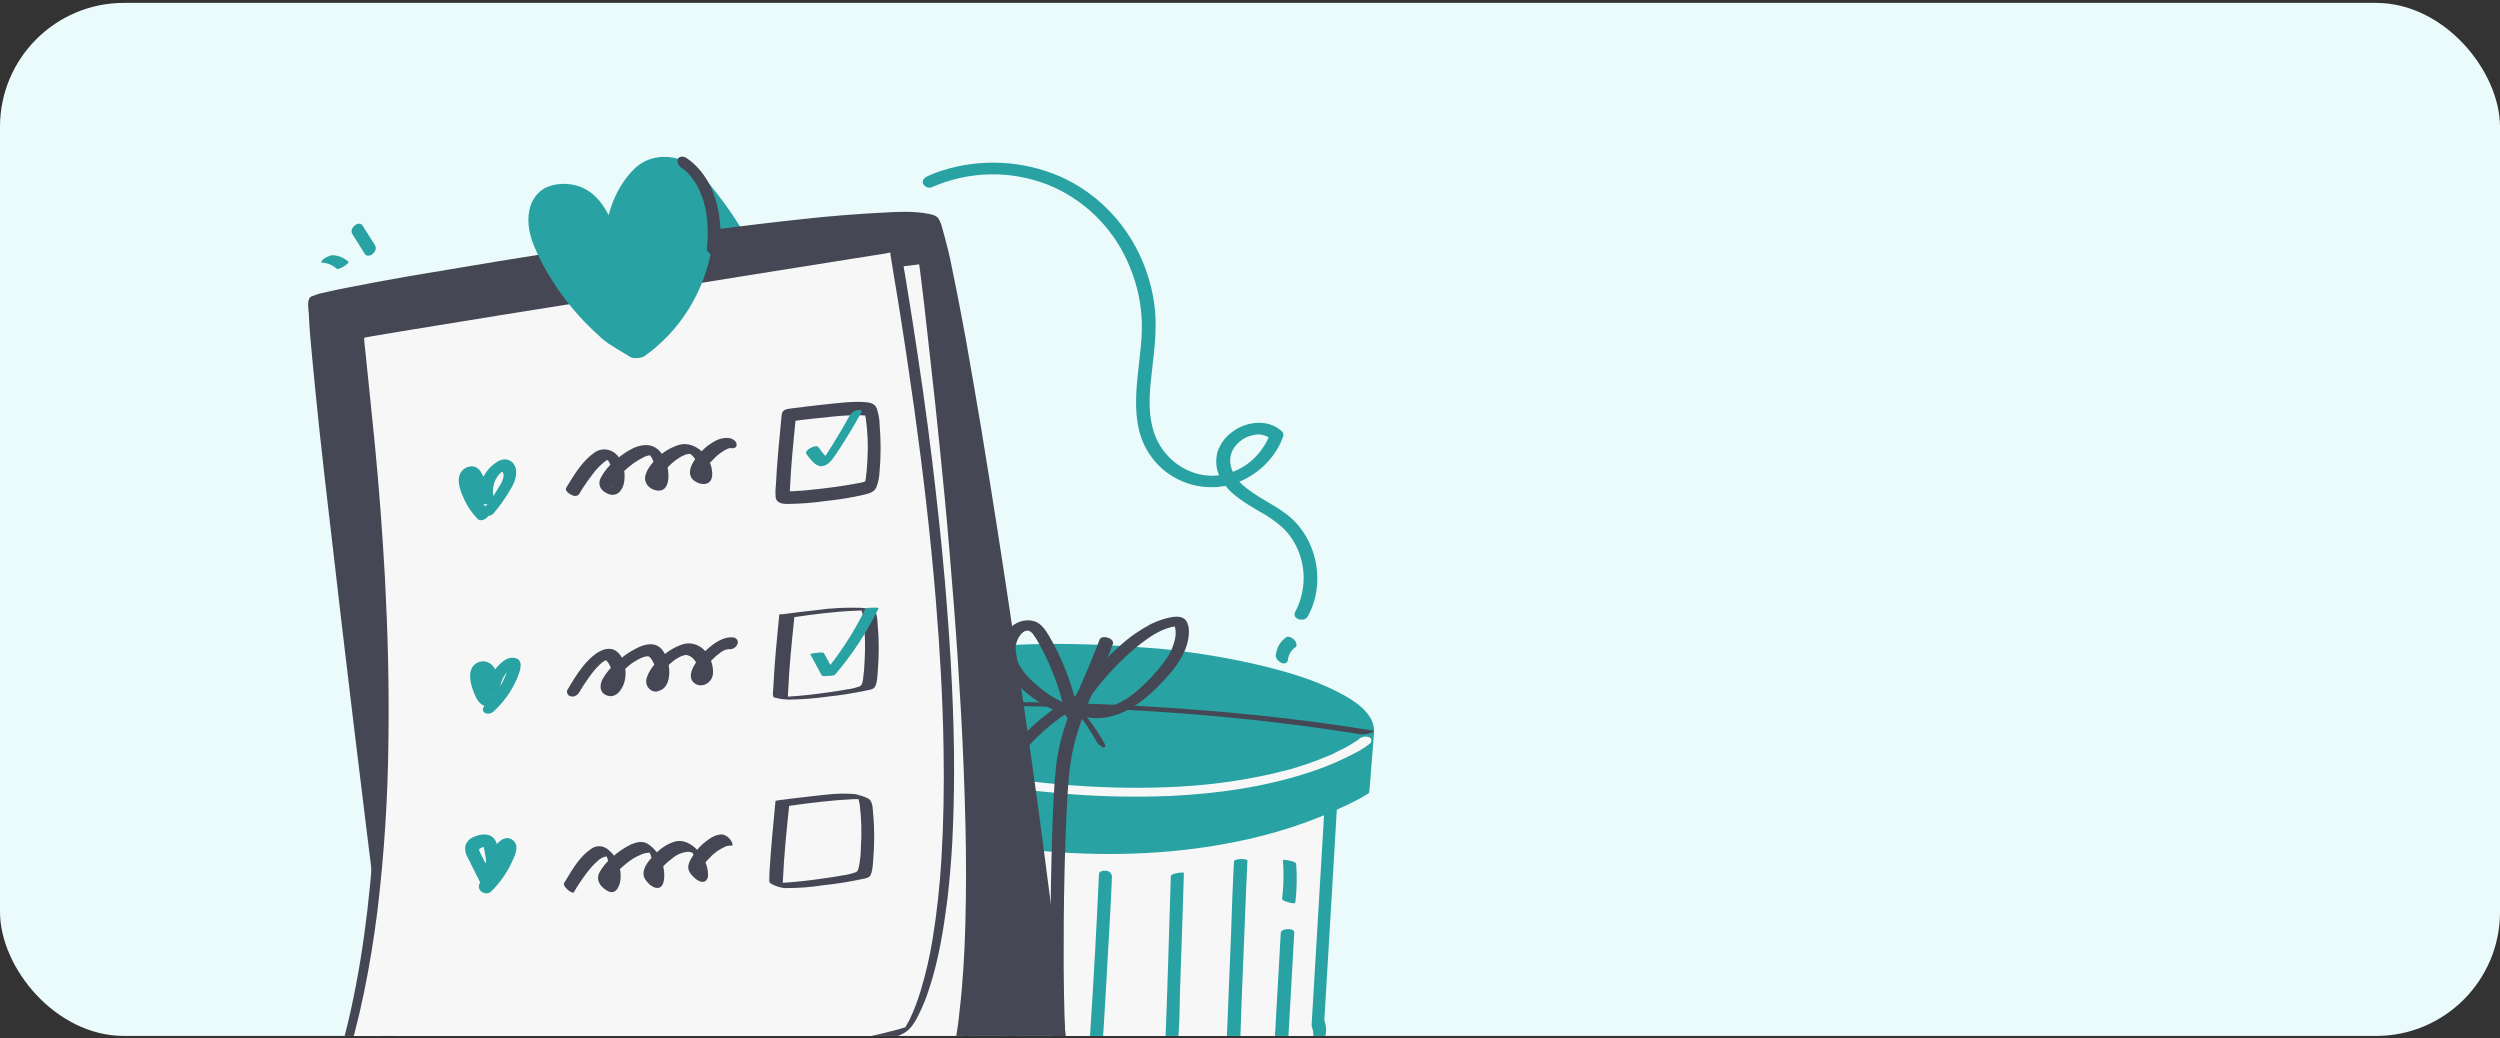 <svg xmlns="http://www.w3.org/2000/svg" width="484" height="201" viewBox="0 0 484 201" fill="none"><rect x="0" y="0" width="484" height="201" fill="#333333" stroke="none"/><g clip-path="url(#clip0_1910_17536)"><rect y="0.559" width="484" height="200" rx="24" fill="#EBFAFA"></rect><g clip-path="url(#clip1_1910_17536)"><path d="M255.127 198.046L258.375 143.217C258.501 142.897 258.524 142.517 258.543 142.192C259.009 134.328 237.797 127.004 211.133 125.796C184.47 124.588 162.506 129.955 162.04 137.818C162.005 138.415 162.08 138.962 162.261 139.514L158.933 195.699C158.467 203.563 179.679 210.886 206.343 212.094C233.007 213.303 254.97 207.936 255.436 200.072C255.477 199.367 255.359 198.655 255.127 198.046Z" fill="#F7F7F8"></path><path d="M256.384 197.668L259.561 144.03C259.581 143.705 259.6 143.38 259.619 143.054C259.705 142.514 259.787 142.029 259.819 141.486C259.771 139.581 258.632 138.006 257.364 136.807C255.436 134.979 253.045 133.729 250.699 132.644C243.444 129.379 235.509 127.66 227.646 126.542C217.714 125.059 207.618 124.547 197.571 125.016C189.404 125.407 181.047 126.279 173.129 128.802C170.295 129.598 167.597 130.836 165.089 132.462C163.416 133.583 161.719 135.083 161.069 137.011C160.937 137.44 160.858 137.871 160.779 138.303C160.797 138.902 160.868 139.503 160.996 140.053C160.983 140.27 160.974 140.433 160.961 140.65L157.694 195.806C157.495 199.169 160.088 201.516 162.67 203.155C165.305 204.797 168.07 206.065 171.011 207.068C174.737 208.379 178.587 209.424 182.452 210.197C192.088 212.156 201.888 213.144 211.746 213.156C220.689 213.235 229.777 212.668 238.622 210.785C241.987 210.067 245.314 209.076 248.5 207.752C250.808 206.769 253.08 205.513 254.852 203.635C256.451 201.967 257.22 199.827 256.39 197.56C256.065 196.729 253.639 197.87 253.962 198.755C254.241 199.475 254.353 200.295 254.198 201.104C254.125 201.427 253.999 201.748 253.873 202.068C253.511 202.759 253.045 203.39 252.478 203.908C252.308 204.064 252.138 204.219 251.915 204.372C251.691 204.525 252.082 204.271 251.915 204.372L251.802 204.476L251.411 204.73C251.188 204.883 250.911 205.034 250.688 205.187L250.354 205.389C250.241 205.493 250.408 205.391 250.411 205.337L250.134 205.488C248.973 206.088 247.816 206.633 246.555 207.12C239.431 209.788 231.713 210.744 224.184 211.218C214.341 211.86 204.445 211.574 194.715 210.318C186.685 209.301 178.473 207.733 170.882 204.724C168.315 203.738 165.874 202.431 163.613 200.805C162.178 199.707 160.759 198.338 160.28 196.467C160.158 195.809 160.143 195.156 160.235 194.507L163.487 139.622C163.496 139.459 163.506 139.297 163.515 139.134C163.472 138.969 163.478 138.86 163.434 138.695C163.303 138.2 163.278 137.709 163.307 137.221C163.327 136.896 163.399 136.573 163.579 136.255C163.642 136.094 163.762 135.882 163.825 135.722C163.885 135.616 163.941 135.564 163.948 135.456C163.831 135.614 164.008 135.35 164.061 135.352C164.177 135.194 164.351 134.984 164.467 134.827C164.524 134.775 164.584 134.669 164.697 134.565C164.524 134.775 164.81 134.462 164.867 134.41C165.037 134.254 165.207 134.099 165.377 133.943L165.657 133.739L165.88 133.586C166.33 133.225 166.83 132.922 167.274 132.67L167.441 132.569L167.884 132.317L168.768 131.867C169.045 131.717 169.375 131.569 169.702 131.475C169.866 131.428 169.979 131.324 170.142 131.277L170.47 131.183C171.951 130.598 173.479 130.123 175.004 129.703C178.599 128.724 182.284 128.021 186.006 127.591C195.557 126.447 205.108 126.227 214.657 126.932C223.567 127.553 232.493 128.828 241.025 131.335C244.239 132.242 247.331 133.416 250.296 134.91C252.376 135.983 254.5 137.221 256 139.029C256.552 139.652 256.991 140.379 257.21 141.205C257.483 142.033 257.334 142.733 257.173 143.65C257.084 144.244 257.102 144.843 257.067 145.44L253.925 198.481C253.813 199.455 256.329 198.59 256.384 197.668Z" fill="#28A2A2"></path><path d="M212.38 125.419C183.039 124.084 158.848 129.415 158.382 137.365L157.104 150.007C157.104 150.007 170.211 162.203 207.237 164.548C244.263 166.893 263.739 153.925 263.739 153.925L264.748 142.207C265.16 134.254 241.72 126.755 212.38 125.419Z" fill="#28A2A2"></path><path d="M213.596 124.874C206.247 124.539 198.877 124.589 191.584 125.136C185.645 125.526 179.731 126.411 173.899 127.739C169.534 128.805 165.046 130.14 161.244 132.605C159.233 133.888 157.417 135.509 157.162 138.026C156.859 141.366 156.502 144.702 156.145 148.039L155.976 150.01C155.966 150.175 155.956 150.339 155.947 150.504C155.991 150.671 156.357 150.852 156.511 150.969C160.159 153.884 164.505 155.895 168.763 157.573C178.856 161.551 189.654 163.581 200.403 164.62C213.238 165.864 226.269 165.578 239.004 163.024C246.512 161.552 253.857 159.193 260.83 155.827C262.102 155.225 263.378 154.569 264.606 153.8C264.717 153.75 264.83 153.645 264.941 153.596C265.168 153.386 265.083 152.997 265.156 152.671L265.569 147.468L265.978 142.319C266.083 141.444 266.027 140.562 265.697 139.778C264.52 136.921 261.341 135.182 258.783 133.856C254.292 131.563 249.375 130.13 244.444 128.916C237.921 127.355 231.315 126.285 224.632 125.596C220.991 125.32 217.297 125.042 213.596 124.874C213.056 124.904 212.507 125.099 212.008 125.351C211.898 125.401 211.007 125.91 211.222 125.92C218.678 126.259 226.054 127.035 233.404 128.249C239.266 129.175 245.042 130.648 250.685 132.553C254.372 133.876 258.365 135.486 261.271 138.202C263.024 139.491 263.861 141.728 263.411 143.906L262.529 154.365L262.646 154.206L262.589 154.258C262.817 154.049 262.646 154.206 262.533 154.31C262.198 154.515 261.92 154.667 261.585 154.872L260.862 155.279L260.641 155.379L260.143 155.631C259.811 155.781 259.476 155.985 259.091 156.133L258.539 156.382L258.482 156.435L258.151 156.585C257.709 156.784 257.267 156.984 256.825 157.184L256.493 157.334L256.219 157.431C256.108 157.481 256.055 157.479 255.944 157.529L255.502 157.728C254.953 157.923 254.4 158.173 253.851 158.368L253.413 158.513L253.192 158.613L252.204 158.952C249.404 159.924 246.506 160.727 243.619 161.365C235.388 163.244 226.94 164.234 218.55 164.237C208.541 164.331 198.59 163.438 188.808 161.509C182.157 160.272 175.653 158.382 169.405 155.789C166.097 154.429 162.915 152.745 159.97 150.687C159.396 150.386 158.935 149.98 158.478 149.52C158.381 149.35 158.434 149.353 158.447 149.134L158.722 146.288L159.522 138.134C159.659 136.711 159.73 135.505 160.659 134.338C161.24 133.595 161.979 132.914 162.819 132.347C163.267 132.038 163.716 131.728 164.215 131.476C164.713 131.224 165.266 130.974 165.711 130.72C166.98 130.173 168.243 129.736 169.556 129.356C171.254 128.828 173.053 128.415 174.795 128.055C184.105 126.115 193.657 125.56 203.119 125.606C205.861 125.621 208.546 125.688 211.228 125.81C211.768 125.78 212.317 125.585 212.816 125.333C212.92 125.393 213.757 124.881 213.596 124.874Z" fill="#28A2A2"></path><path d="M156.849 139.708C157.2 140.177 157.608 140.593 158.072 140.955C159.413 142.037 160.816 142.952 162.334 143.759C169.131 147.474 176.891 149.363 184.462 150.79C191.177 152.121 198.027 152.948 204.836 153.546C212.072 154.221 219.283 154.384 226.572 154.098C236.081 153.631 245.747 152.265 254.87 149.059C257.342 148.21 259.719 147.13 262.049 145.934C263.101 145.416 264.16 144.785 265.118 144.035C265.175 143.981 265.175 143.981 265.232 143.927C265.513 143.714 265.589 143.32 265.393 142.971C265.292 142.853 265.191 142.735 265.03 142.728C264.397 142.472 263.689 142.609 263.127 143.036L263.013 143.145C262.788 143.304 263.348 142.933 263.123 143.093L262.899 143.253C262.45 143.572 261.951 143.832 261.502 144.152C260.721 144.626 259.89 145.04 259.115 145.401L258.395 145.765L258.448 145.767L258.227 145.87L257.784 146.077C257.178 146.332 256.571 146.587 255.91 146.84C254.421 147.451 252.939 147.95 251.402 148.445C250.524 148.745 249.594 148.985 248.665 149.226L248.229 149.319L247.464 149.51C246.917 149.655 246.427 149.745 245.88 149.89C241.025 150.969 236.081 151.704 231.156 152.1C217.357 153.162 203.353 152.117 189.738 149.901C181.516 148.557 173.265 146.758 165.713 143.065C165.188 142.814 164.667 142.506 164.142 142.255L163.462 141.884L163.358 141.823L162.994 141.579C162.318 141.151 161.641 140.723 161.022 140.241C160.607 139.938 160.247 139.638 159.89 139.282L159.583 138.984C159.428 138.864 159.786 139.22 159.533 138.925L159.482 138.866C158.723 137.981 156.147 138.768 156.849 139.708Z" fill="#F7F7F8"></path><path d="M208.773 137.01C206.081 136.289 203.581 135.032 201.434 133.246C199.491 131.633 197.3 129.682 196.705 127.04C196.449 125.939 196.567 124.855 197.002 123.84C197.315 123.092 198.074 122.037 198.984 122.078C199.408 122.152 199.767 122.44 200.015 122.778C200.461 123.398 200.854 124.015 201.189 124.683C201.915 126.024 202.64 127.364 203.201 128.751C204.576 131.809 205.563 135.067 206.279 138.368C206.483 139.467 208.314 139.332 208.794 138.482C211.064 134.554 213.904 130.979 217.146 127.858C218.74 126.296 220.435 124.848 222.281 123.57C223.122 122.954 224.063 122.452 225.002 122.005C225.496 121.809 225.99 121.614 226.481 121.473C226.699 121.428 226.862 121.381 227.079 121.336L227.404 121.297C228.052 121.217 227.357 121.186 227.36 121.131C227.363 121.077 227.545 121.63 227.542 121.684C227.579 121.958 227.616 122.232 227.604 122.45C227.625 122.995 227.539 123.536 227.4 124.074C227.122 125.151 226.686 126.166 226.093 127.12C224.801 129.022 223.301 130.806 221.653 132.365C218.748 135.23 214.663 138.095 210.451 136.76C209.136 136.319 208.108 135.564 206.641 135.879C205.338 136.147 204.207 137.13 203.143 137.899C201.01 139.491 199.029 141.253 197.248 143.242L199.45 144.104L199.992 143.094C200.715 141.765 198.16 141.431 197.564 142.439L197.021 143.45C196.356 144.727 198.59 145.046 199.223 144.312C200.944 142.429 202.868 140.719 204.944 139.179C205.395 138.818 205.895 138.514 206.343 138.208C206.569 138 206.79 137.901 207.067 137.75C207.227 137.757 207.385 137.819 207.488 137.878C208.636 138.42 209.797 138.745 211.018 138.964C216.024 139.572 220.546 136.564 224.025 133.072C225.792 131.3 227.57 129.366 228.771 127.187C229.371 126.125 229.816 124.946 230.047 123.759C230.218 122.677 230.302 121.265 229.715 120.312C229.033 119.137 227.519 119.341 226.38 119.562C225.13 119.832 223.978 120.27 222.819 120.816C220.659 121.971 218.647 123.351 216.832 125.011C212.645 128.689 209.065 132.993 206.208 137.766L208.722 137.88C208.015 134.416 206.927 131.044 205.509 127.821C204.8 126.209 203.981 124.647 203.105 123.136C202.276 121.737 201.39 120.389 199.688 120.149C196.551 119.68 193.974 122.45 193.743 125.435C193.5 128.638 195.542 131.29 197.783 133.299C200.527 135.874 203.797 137.711 207.44 138.693C208.072 138.885 208.784 138.645 209.191 138.119C209.701 137.652 209.302 137.143 208.773 137.01Z" fill="#454754"></path><path d="M207.801 137.267C208.001 137.493 208.252 137.776 208.452 138.002C208.553 138.115 208.302 137.833 208.502 138.059L208.653 138.229L209.004 138.624C209.402 139.131 209.85 139.694 210.247 140.201L210.492 140.592L210.589 140.759C210.542 140.648 210.636 140.869 210.636 140.869C210.833 141.15 210.977 141.428 211.174 141.708C211.569 142.269 211.907 142.881 212.245 143.493C212.533 144.049 213.041 144.506 213.618 144.695C214.201 144.776 213.92 144.112 213.776 143.834C212.326 141.217 210.544 138.803 208.536 136.595C208.335 136.369 207.573 135.683 207.234 135.993C206.895 136.304 207.597 137.095 207.801 137.267Z" fill="#454754"></path><path d="M156.962 137.584C159.179 137.448 161.396 137.312 163.556 137.234C168.85 137.004 174.087 136.831 179.375 136.722C186.981 136.604 194.581 136.606 202.173 136.791C211.38 136.993 220.572 137.497 229.702 138.181C239.689 138.967 249.661 140.057 259.612 141.57C260.896 141.754 262.181 141.937 263.462 142.181C264.107 142.212 264.705 142.12 265.309 141.906C265.473 141.853 266.241 141.587 265.763 141.442C255.711 139.802 245.583 138.584 235.492 137.732C226.207 136.919 216.853 136.406 207.541 136.139C199.684 135.881 191.818 135.805 183.889 135.908C178.225 135.999 172.612 136.153 166.995 136.367C164.348 136.482 161.701 136.598 159.105 136.776L158.782 136.76C158.134 136.79 157.533 136.943 156.93 137.157C156.541 137.381 156.475 137.621 156.962 137.584Z" fill="#454754"></path><path d="M212.858 123.874C209.904 131.944 205.407 139.62 204.45 148.32C203.997 152.671 203.854 157.09 203.71 161.509C203.513 167.814 203.371 174.068 203.381 180.383C203.346 186.588 203.415 192.798 203.64 199.014C203.823 203.178 203.894 207.499 204.759 211.586C204.796 211.857 204.882 212.185 204.971 212.459C205.201 213.009 205.752 213.412 206.379 213.386C206.743 213.403 207.688 213.283 207.513 212.682C207.126 211.207 206.896 209.74 206.772 208.223C206.535 205.945 206.405 203.619 206.272 201.346C205.986 195.289 205.908 189.241 205.934 183.197C205.924 176.882 206.02 170.518 206.22 164.159C206.379 159.471 206.537 154.783 206.953 150.16C207.214 147.365 207.735 144.582 208.562 141.921C210.03 137.13 212.213 132.588 214.14 127.98C214.619 126.868 215.047 125.754 215.477 124.586C215.693 123.516 213.231 122.811 212.858 123.874Z" fill="#454754"></path><path d="M238.9 166.772C238.642 171.454 238.489 176.088 238.334 180.774C238.048 187.829 237.765 194.83 237.482 201.832C237.381 203.661 237.335 205.44 237.233 207.27C237.207 207.754 239.807 207.709 239.839 207.117C240.098 202.435 240.25 197.802 240.405 193.115C240.688 186.114 240.974 179.059 241.258 172.058C241.359 170.228 241.405 168.45 241.506 166.62C241.53 166.189 238.933 166.18 238.9 166.772Z" fill="#28A2A2"></path><path d="M226.668 169.637C226.338 179.334 226.112 189.036 225.732 198.678C225.69 201.32 225.388 203.95 224.726 206.51C224.659 206.777 225.97 206.566 226.077 206.517C226.394 206.423 227.181 206.297 227.254 205.923C228.493 201.392 228.295 196.527 228.452 191.84L228.947 177.294L229.2 168.996C229.212 168.781 226.701 169.045 226.668 169.637Z" fill="#28A2A2"></path><path d="M212.758 169.23C212.314 179.19 211.764 189.2 211.113 199.151C210.959 201.949 210.751 204.799 210.545 207.595C210.51 208.241 211.11 208.645 211.625 208.723C212.036 208.795 213.026 208.732 213.061 208.086C213.764 198.137 214.314 188.128 214.862 178.172C215.015 175.374 215.172 172.522 215.274 169.721C215.255 169.127 214.764 168.619 214.194 168.593C213.783 168.521 212.794 168.584 212.758 169.23Z" fill="#28A2A2"></path><path d="M196.579 166.173L194.332 207.231C194.279 208.199 196.791 208.744 196.832 207.99L199.079 166.932C199.129 166.018 196.62 165.419 196.579 166.173Z" fill="#28A2A2"></path><path d="M183.492 165.807C182.554 176.231 181.927 186.669 181.507 197.117C181.396 200.079 181.284 203.041 181.228 205.952C181.198 206.49 183.791 206.553 183.817 206.069C184.03 195.612 184.554 185.169 185.337 174.738C185.551 171.781 185.815 168.879 186.082 165.924C186.109 165.44 183.522 165.269 183.492 165.807Z" fill="#28A2A2"></path><path d="M170.483 161.998C170.146 171.856 169.605 181.651 168.854 191.49C168.651 194.233 168.393 197.026 168.138 199.766C168.017 201.002 170.529 201.601 170.658 200.204C171.565 190.371 172.261 180.584 172.702 170.73C172.804 167.929 172.956 165.185 173.007 162.381C173.02 161.195 170.508 160.596 170.483 161.998Z" fill="#28A2A2"></path><path d="M247.956 180.623L246.734 202.372C246.683 203.287 249.293 203.243 249.347 202.274L250.569 180.525C250.62 179.61 248.01 179.654 247.956 180.623Z" fill="#28A2A2"></path><path d="M250.773 174.737C251.077 172.264 251.116 169.778 250.944 167.283C250.913 166.903 250.024 166.7 249.763 166.634C249.657 166.629 248.404 166.302 248.389 166.572C248.561 169.067 248.521 171.553 248.218 174.027C248.199 174.35 249.191 174.611 249.399 174.675C249.554 174.736 250.754 175.061 250.773 174.737Z" fill="#28A2A2"></path><path d="M180.45 36.222C187.648 33.072 195.682 32.947 202.9 35.773C209.695 38.524 215.214 43.825 218.242 50.534C219.757 53.861 220.723 57.435 220.988 61.086C221.288 65.064 220.627 68.998 220.232 72.945C219.838 76.892 219.648 81.011 220.974 84.818C223.643 92.162 231.551 95.996 238.97 93.617C242.409 92.469 245.386 90.106 247.286 86.933C247.761 86.14 248.133 85.288 248.451 84.433C248.53 84.003 248.392 83.616 248.031 83.383C245.438 81.093 241.343 81.559 238.656 83.555C237.261 84.524 236.213 85.943 235.69 87.548C235.27 89.213 235.434 90.958 236.205 92.405C237.733 95.516 240.946 97.291 243.789 98.994C245.345 99.825 246.785 100.814 248.109 101.96C249.429 103.16 250.516 104.676 251.221 106.337C252.921 110.161 252.761 114.662 250.772 118.428C249.992 119.859 252.465 120.568 253.179 119.351C256.839 112.674 254.894 103.951 249.003 99.502C246.34 97.481 243.205 96.198 240.662 93.965C238.626 92.189 237.248 89.248 238.897 86.716C239.774 85.453 241.003 84.585 242.467 84.271C243.12 84.083 243.764 84.058 244.398 84.196C245.085 84.335 245.76 84.692 246.268 85.149L245.848 84.098C244.645 87.248 242.246 89.801 239.224 91.13C236.145 92.511 232.673 92.408 229.657 90.914C226.485 89.358 224.14 86.482 223.218 83.073C222.152 79.386 222.603 75.388 223.041 71.606C223.485 67.716 223.99 63.72 223.58 59.791C223.205 56.19 222.183 52.667 220.664 49.394C217.479 42.624 212.073 37.22 205.295 34.198C198.043 31.045 189.88 30.621 182.297 33.047C181.371 33.331 180.438 33.723 179.558 34.118C179.008 34.364 178.443 34.882 178.721 35.6C179.059 36.213 179.791 36.518 180.45 36.222Z" fill="#28A2A2"></path><path d="M249.334 127.695C249.341 127.587 249.347 127.479 249.35 127.425L249.334 127.695C249.42 127.157 249.608 126.677 249.847 126.254L249.728 126.466C250.023 125.991 250.368 125.573 250.814 125.268L250.644 125.423L250.701 125.371C250.81 125.322 250.92 125.272 250.927 125.164C250.986 125.058 251.046 124.953 250.999 124.842C250.965 124.515 250.874 124.24 250.674 124.014C250.477 123.734 250.17 123.503 249.857 123.38C249.647 123.316 249.28 123.191 249.058 123.344C248.778 123.548 248.496 123.807 248.214 124.065C247.984 124.326 247.752 124.641 247.573 124.958C247.271 125.541 247.07 126.237 246.978 126.884C247.012 127.211 247.103 127.486 247.303 127.712C247.5 127.992 247.807 128.223 248.121 128.345C248.381 128.466 248.647 128.478 248.92 128.382C249.199 128.177 249.372 127.968 249.334 127.695Z" fill="#28A2A2"></path><path d="M135.305 33.583C135.305 33.583 145.574 45.303 146.061 51.358C146.547 57.413 133.676 54.501 133.676 54.501L135.305 33.583Z" fill="#28A2A2"></path><path d="M142.531 55.26C138.875 55.94 133.852 54.808 133.622 54.739L133.392 54.67L135.048 32.909L135.477 33.388C135.905 33.867 145.822 45.206 146.32 51.314C146.443 52.353 146.079 53.37 145.323 54.07C144.504 54.725 143.573 55.122 142.531 55.26ZM133.951 54.287C135.357 54.584 142.456 55.888 144.971 53.688C145.596 53.125 145.893 52.288 145.805 51.41C145.394 46.179 137.411 36.547 135.513 34.275L133.951 54.287Z" fill="#28A2A2"></path><path d="M80.403 225.228C80.403 225.228 59.267 59.295 61.19 57.532C63.112 55.769 175.834 37.143 180.282 42.378C184.73 47.613 208.256 207.596 205.387 212.848C202.519 218.101 80.482 228.245 80.403 225.228Z" fill="#454754"></path><path d="M81.698 225.068C81.562 223.97 81.425 222.872 81.289 221.774L80.124 212.666C79.542 208.112 78.948 203.504 78.418 198.941C77.675 193.181 76.996 187.465 76.253 181.706C75.446 175.172 74.65 168.691 73.843 162.157C73.004 155.236 72.152 148.261 71.312 141.339C70.473 134.418 69.633 127.496 68.857 120.619C68.102 114.076 67.306 107.595 66.551 101.052C65.86 95.282 65.232 89.557 64.645 83.768C64.154 79.141 63.675 74.568 63.248 69.985C62.938 66.897 62.64 63.863 62.485 60.746C62.46 59.908 62.384 59.08 62.423 58.286C62.426 58.061 62.482 57.826 62.485 57.6C62.461 57.493 62.537 57.591 62.525 57.537C62.485 57.6 62.382 57.62 62.342 57.683C62.084 57.732 62.629 57.518 62.342 57.683C62.497 57.654 62.589 57.581 62.744 57.552C62.899 57.523 62.394 57.674 62.692 57.562L63.002 57.504L63.611 57.334C64.839 57.049 66.12 56.753 67.412 56.512L68.653 56.281L68.911 56.232C68.498 56.309 68.911 56.232 69.015 56.213L69.687 56.087C70.669 55.904 71.651 55.721 72.633 55.537C74.908 55.113 77.234 54.678 79.521 54.308C85.219 53.3 90.929 52.346 96.652 51.447C103.253 50.383 109.814 49.382 116.428 48.372C123.156 47.397 129.885 46.422 136.586 45.564C142.758 44.749 148.786 44.017 154.891 43.382C159.834 42.853 164.738 42.387 169.689 42.136L171.133 42.092C171.237 42.072 171.507 42.078 171.237 42.072L171.559 42.068L172.255 42.051C173.054 42.014 173.866 42.031 174.729 42.038L175.759 42.071L176.248 42.092C175.914 42.042 176.415 42.117 176.519 42.097C176.789 42.103 177.071 42.163 177.342 42.168L177.676 42.218C177.74 42.263 178.074 42.312 177.959 42.278C177.843 42.243 178.305 42.382 178.42 42.416L178.651 42.486C178.882 42.555 178.587 42.441 178.766 42.52C178.882 42.555 178.957 42.653 179.085 42.742C179.224 42.884 179.085 42.742 179.172 42.894C179.471 43.512 179.719 44.14 179.914 44.778C180.733 47.49 181.293 50.25 181.905 53.001C182.837 57.433 183.654 61.831 184.482 66.283C185.535 71.984 186.485 77.706 187.446 83.481C188.536 90.075 189.614 96.614 190.652 103.218C191.734 110.262 192.817 117.307 193.899 124.351C194.942 131.46 195.984 138.568 196.975 145.686C197.946 152.47 198.865 159.264 199.772 166.005C200.587 172.088 201.338 178.127 202.101 184.22C202.703 189.107 203.254 194.004 203.701 198.92C204.02 202.287 204.338 205.655 204.489 208.997C204.55 209.997 204.547 210.952 204.505 211.971C204.549 212.412 204.438 212.883 204.252 213.254C204.172 213.382 204.343 213.181 204.252 213.254L204.108 213.337C204.057 213.347 203.874 213.493 204.017 213.41C204.16 213.328 203.914 213.43 203.874 213.493C203.731 213.576 203.186 213.79 203.536 213.669C203.341 213.761 203.083 213.81 202.888 213.902C202.693 213.995 202.383 214.053 202.137 214.155C201.787 214.276 202.343 214.116 201.982 214.184L201.477 214.334C200.765 214.523 200.041 214.658 199.381 214.838L198.089 215.079L197.003 215.282C196.073 215.455 195.09 215.639 194.16 215.813C191.873 216.183 189.639 216.544 187.34 216.861C181.761 217.678 176.157 218.387 170.594 219.032C164.346 219.749 157.713 220.426 151.338 221.055C144.589 221.697 137.84 222.339 131.067 222.873C124.72 223.384 118.373 223.895 112.013 224.352C106.712 224.723 101.347 225.051 96.021 225.315C94.9 225.356 93.83 225.387 92.708 225.428L91.96 225.455L91.587 225.469L91.38 225.507L89.936 225.552C88.377 225.562 86.778 225.636 85.207 225.592C84.666 225.581 84.073 225.579 83.521 225.514L83.147 225.528C83.469 225.524 83.198 225.518 83.043 225.547C82.888 225.576 82.657 225.507 82.49 225.482L82.041 225.397C82.669 225.561 83.281 225.165 83.396 224.47C83.522 223.828 83.108 223.175 82.428 223.022C81.799 222.858 81.187 223.253 81.073 223.949C80.986 224.527 81.337 225.135 81.874 225.372C81.71 225.122 81.71 225.122 81.698 225.068C81.654 224.627 79.073 224.884 79.102 225.496C79.138 226.388 83.251 226.238 83.74 226.259C87.475 226.349 91.202 226.158 94.877 225.978C100.266 225.758 105.631 225.431 110.984 225.049C117.395 224.583 123.754 224.126 130.153 223.605C136.978 223.061 143.778 222.41 150.631 221.748C157.264 221.072 163.898 220.395 170.507 219.61C176.174 218.946 181.777 218.237 187.42 217.464C191.644 216.844 195.855 216.17 199.966 215.29C201.35 214.976 202.682 214.671 204.042 214.248C204.909 214.03 205.688 213.66 206.379 213.138C206.733 212.791 206.883 212.257 206.879 211.753C206.945 210.841 206.96 209.94 206.911 208.994C206.824 205.696 206.518 202.383 206.16 199.079C205.672 194.227 205.122 189.33 204.571 184.433C203.872 178.384 203.121 172.345 202.306 166.262C201.427 159.404 200.496 152.556 199.513 145.717C198.51 138.546 197.443 131.33 196.377 124.114C195.334 117.005 194.24 109.907 193.145 102.808C192.095 96.151 191.045 89.494 189.943 82.846C188.994 77.125 187.981 71.359 186.98 65.648C186.151 61.196 185.322 56.745 184.378 52.258C183.87 49.488 183.154 46.757 182.4 44.089C182.268 43.496 182.02 42.868 181.681 42.313C181.279 41.714 180.547 41.57 179.867 41.416C176.823 40.804 173.586 41.016 170.555 41.188C165.655 41.429 160.74 41.841 155.797 42.371C149.485 43.043 143.198 43.824 136.911 44.605C130.106 45.482 123.378 46.457 116.598 47.442C109.921 48.407 103.268 49.481 96.615 50.555C90.853 51.518 85.091 52.481 79.329 53.445C75.026 54.192 70.735 54.993 66.508 55.838C65.216 56.08 63.936 56.375 62.655 56.67C61.828 56.824 61.077 57.077 60.286 57.393C59.312 57.856 59.744 59.798 59.781 60.69C59.899 63.645 60.197 66.679 60.471 69.605C60.898 74.188 61.365 78.707 61.844 83.28C62.471 89.005 63.111 94.784 63.802 100.554C64.569 107.151 65.337 113.749 66.093 120.293C66.944 127.268 67.732 134.199 68.584 141.174C69.435 148.15 70.287 155.125 71.15 162.154C71.97 168.742 72.789 175.33 73.596 181.865C74.299 187.688 75.054 193.502 75.757 199.325C76.351 203.933 76.945 208.541 77.476 213.104L78.64 222.212C78.765 223.256 78.889 224.3 79.014 225.344C79.146 225.937 81.767 225.617 81.698 225.068Z" fill="#454754"></path><path d="M69.468 64.933L179.249 50.328C179.249 50.328 196.356 181.282 183.88 210.737C183.88 210.737 85.497 218.429 74.395 215.045C74.344 215.055 83.04 102.688 69.468 64.933Z" fill="#F7F7F8"></path><path d="M70.068 65.491L73.002 65.112L80.966 64.074L92.743 62.492L107.196 60.579L122.955 58.478L138.869 56.348L153.736 54.358L166.302 52.684L175.312 51.507C176.722 51.3 178.207 51.191 179.604 50.93L179.811 50.892L177.835 50.248C177.996 51.456 178.145 52.61 178.294 53.764C178.693 57.01 179.079 60.203 179.426 63.458C179.966 68.31 180.506 73.162 181.046 78.014C181.695 84.084 182.293 90.164 182.89 96.243C183.54 103.045 184.087 109.865 184.633 116.686C185.2 123.84 185.664 131.014 186.064 138.144C186.451 145.219 186.736 152.314 186.904 159.374C187.068 165.929 187.065 172.458 186.894 178.963C186.738 184.564 186.427 190.194 185.77 195.72C185.377 200.015 184.534 204.225 183.281 208.286C183.024 209.066 182.754 209.792 182.484 210.518L183.133 210.284C179.852 210.559 176.559 210.781 173.266 211.002C165.31 211.588 157.342 212.121 149.374 212.653C139.495 213.317 129.644 213.864 119.729 214.366C110.562 214.841 101.372 215.208 92.185 215.349C88.74 215.373 85.244 215.407 81.775 215.324C81.066 215.288 80.421 215.296 79.712 215.259C79.326 215.219 79.931 215.275 79.545 215.234L79.055 215.213C78.733 215.217 78.45 215.158 78.127 215.162C77.586 215.15 77.084 215.075 76.582 215C76.363 214.985 76.144 214.969 75.913 214.9C75.411 214.825 75.797 214.865 75.913 214.9L75.578 214.85L75.064 214.721L74.833 214.651C74.55 214.592 75.18 214.756 74.885 214.642L75.483 215.149C75.577 214.118 75.62 213.097 75.714 212.067C75.901 209.274 76.077 206.427 76.264 203.634C76.502 199.368 76.751 195.157 76.936 190.901C77.204 185.56 77.408 180.175 77.612 174.79C77.815 168.674 77.966 162.567 78.066 156.47C78.184 149.975 78.188 143.445 78.191 136.916C78.13 130.342 78.018 123.778 77.739 117.189C77.48 110.934 77.117 104.698 76.587 98.437C76.086 92.79 75.481 87.162 74.553 81.538C73.83 76.833 72.797 72.185 71.453 67.596C71.185 66.633 70.865 65.68 70.493 64.736C70.233 64.053 67.629 63.977 67.913 64.768C69.392 68.995 70.52 73.343 71.287 77.758C72.322 83.137 72.994 88.583 73.562 94.049C74.172 100.183 74.614 106.291 74.901 112.429C75.22 118.954 75.384 125.509 75.484 132.019C75.585 138.529 75.581 145.058 75.475 151.607C75.423 157.92 75.308 164.189 75.077 170.424C74.909 175.971 74.69 181.527 74.458 187.03C74.229 191.576 74 196.121 73.771 200.667C73.565 203.857 73.409 207.038 73.151 210.238C73.049 211.72 72.832 213.168 72.846 214.685C72.858 214.739 72.819 214.803 72.831 214.857C72.787 215.146 73.261 215.339 73.48 215.355C75.906 216.083 78.511 216.159 81.012 216.255C84.879 216.432 88.75 216.385 92.672 216.327C97.729 216.282 102.815 216.12 107.836 215.913C113.554 215.689 119.26 215.41 124.966 215.132C130.828 214.824 136.677 214.463 142.475 214.111C147.898 213.773 153.322 213.435 158.733 213.043C163.189 212.717 167.657 212.444 172.112 212.118C175.135 211.891 178.105 211.674 181.127 211.447L183.516 211.282C184.046 211.239 184.651 211.295 184.969 210.785C185.7 209.466 186.076 207.764 186.449 206.287C186.916 204.511 187.256 202.647 187.596 200.782C188.327 196.312 188.775 191.782 189.004 187.236C189.363 181.822 189.491 176.339 189.464 170.884C189.46 164.807 189.352 158.748 189.141 152.709C188.922 146.39 188.639 140.027 188.252 133.683C187.865 127.339 187.415 120.95 186.913 114.571C186.419 108.473 185.937 102.428 185.339 96.348C184.834 90.927 184.266 85.461 183.709 80.049C183.241 75.522 182.709 70.95 182.241 66.422C181.882 63.112 181.472 59.812 181.049 56.457C180.82 54.699 180.63 52.877 180.401 51.119L180.309 50.461C180.204 49.749 178.798 49.73 178.333 49.817L175.398 50.197L167.435 51.235L155.658 52.816L141.205 54.73L125.446 56.83L109.531 58.96L94.664 60.951L82.099 62.624L73.088 63.801C71.679 64.008 70.206 64.171 68.796 64.378L68.589 64.417C68.227 64.484 67.67 64.645 68.088 65.073C68.507 65.501 69.59 65.524 70.068 65.491Z" fill="#454754"></path><path d="M65.208 208.52C65.208 208.52 145.836 208.774 175.26 199.605C175.26 199.605 195.251 178.836 173.178 48.484C173.178 48.484 70.782 64.65 69.432 65.128C68.081 65.606 83.118 153.632 65.208 208.52Z" fill="#F7F7F8"></path><path d="M64.249 209.334C65.437 209.337 66.677 209.331 67.917 209.325C71.21 209.329 74.543 209.269 77.825 209.219C82.617 209.169 87.449 209.054 92.269 208.886C98.11 208.695 103.898 208.515 109.715 208.216C115.958 207.894 122.201 207.572 128.408 207.088C134.564 206.613 140.707 206.084 146.866 205.383C152.339 204.754 157.84 204.007 163.229 202.998C165.561 202.562 167.88 202.072 170.188 201.527C172.185 201.041 174.696 200.684 176.129 199.119C176.3 198.917 176.523 198.707 176.682 198.451C177.052 197.931 177.41 197.356 177.705 196.737C178.198 195.799 178.627 194.816 179.044 193.78C179.636 192.315 180.1 190.762 180.565 189.209C181.168 187.066 181.667 184.942 182.09 182.72C182.641 179.853 183.035 177.016 183.418 174.125C183.839 170.436 184.157 166.768 184.359 163.064C184.588 158.509 184.701 153.92 184.711 149.35C184.723 143.821 184.555 138.212 184.296 132.677C184.004 126.021 183.504 119.403 182.953 112.795C182.292 104.967 181.412 97.123 180.479 89.289C179.386 80.244 178.074 71.184 176.658 62.144C175.897 57.267 175.085 52.399 174.273 47.532L174.209 47.487L165.081 48.913C157.726 50.063 150.32 51.223 142.978 52.428C133.694 53.883 124.423 55.392 115.139 56.846C106.541 58.229 97.943 59.612 89.293 61.005C83.777 61.924 78.3 62.78 72.783 63.699C71.384 63.961 70.156 64.021 69.017 64.967C68.547 65.281 68.241 65.846 68.31 66.397C68.311 67.13 68.403 67.789 68.456 68.513C69.02 75.175 69.842 81.789 70.458 88.441C71.506 99.468 72.271 110.435 72.725 121.461C73.31 134.774 73.185 148.05 72.454 161.271C71.608 174.457 70.012 187.671 66.784 200.344C66.027 203.249 65.218 206.164 64.293 209.044C64.197 209.344 65.149 208.771 65.201 208.761C65.58 208.521 66.245 208.115 66.408 207.633C69.683 197.602 71.674 187.135 73.046 176.557C74.374 165.537 75.096 154.461 75.2 143.274C75.357 132.812 75.075 122.318 74.522 111.819C74.031 103.056 73.385 94.323 72.531 85.628C71.965 79.925 71.359 74.286 70.793 68.583C70.619 67.318 70.498 66.044 70.492 64.804C70.468 64.696 70.536 64.514 70.512 64.406C70.512 64.406 70.551 64.342 70.539 64.288C70.572 64.677 68.815 65.513 68.747 65.695C68.747 65.695 69.058 65.637 68.695 65.704C68.747 65.695 68.799 65.685 68.851 65.675L69.369 65.578C72.737 64.948 76.129 64.427 79.561 63.841C85.764 62.85 91.954 61.804 98.104 60.823L120.829 57.192L143.334 53.545L161.734 50.611L171.639 49.04C171.743 49.02 172.197 48.879 172.313 48.914C172.429 48.948 172.313 48.914 172.365 48.904C172.397 49.293 172.43 49.681 172.514 50.06L172.796 51.812C173.113 53.727 173.431 55.641 173.749 57.556C174.935 64.835 176.006 72.079 177.037 79.387C178.737 91.645 180.165 103.898 181.179 116.229C181.966 125.838 182.534 135.432 182.675 145.05C182.805 152.188 182.675 159.375 182.251 166.447C181.935 171.582 181.388 176.647 180.57 181.707C180.025 185.08 179.26 188.438 178.264 191.726C177.676 193.697 176.961 195.579 176.079 197.436L175.852 197.873L175.733 198.065L175.693 198.129C175.586 198.374 175.415 198.576 175.307 198.821C175.2 199.067 174.949 199.396 174.738 199.661C174.527 199.926 174.922 199.514 174.687 199.671L174.647 199.734L176.332 198.573C169.166 200.816 161.644 201.941 154.15 202.949C144.922 204.167 135.65 204.943 126.289 205.567C117.032 206.171 107.791 206.602 98.526 206.926C91.238 207.161 83.886 207.352 76.562 207.425C74.302 207.453 71.989 207.491 69.717 207.465C68.644 207.497 67.587 207.356 66.539 207.496L66.435 207.515C65.945 207.494 65.368 208.053 65.053 208.338C64.687 208.632 63.99 209.383 64.249 209.334Z" fill="#454754"></path><path d="M150.139 155.036C149.69 159.611 149.252 164.24 148.97 168.841C148.963 169.297 148.944 169.698 148.936 170.154C148.932 170.382 148.917 170.556 148.965 170.774C149.041 170.873 149.041 170.873 149.181 171.018C149.746 171.366 150.339 171.596 150.971 171.761C151.372 171.857 151.772 171.952 152.148 171.938C154.585 171.935 156.986 171.768 159.339 171.383C161.936 171.123 164.548 170.689 167.085 170.155C167.553 170.068 168.229 169.94 168.508 169.49C168.923 168.673 168.982 167.469 169.048 166.547C169.304 163.543 169.328 160.469 169.027 157.399C168.987 156.725 168.941 155.54 168.484 154.943C168.103 154.446 167.186 154.221 166.658 154.036C166.129 153.851 165.613 153.721 165.068 153.709C162.531 153.504 159.894 153.829 157.413 154.124C155.141 154.38 152.92 154.627 150.659 154.938L150.295 155.007C150.087 155.046 151.052 155.49 151.117 155.534C151.617 155.838 152.134 155.969 152.742 156.025C156.835 155.426 161.004 154.927 165.13 154.721C165.986 154.674 166.867 154.736 167.747 154.797C167.851 154.778 167.643 154.817 167.695 154.807C167.747 154.797 166.046 154.208 166.034 154.153C166.058 154.262 166.134 154.362 166.17 154.525C166.255 154.907 166.351 155.344 166.436 155.726C166.78 158.503 166.864 161.33 166.664 164.096C166.658 165.29 166.535 166.45 166.309 167.63C166.209 168.16 166.122 168.745 165.562 168.907C164.806 169.162 163.986 169.373 163.142 169.475C161.894 169.71 160.633 169.89 159.373 170.069C156.8 170.439 154.215 170.754 151.594 170.905C151.166 170.929 150.686 170.962 150.246 170.931L149.806 170.9C149.69 170.865 149.405 170.805 149.754 170.91C150.346 171.14 150.951 171.424 151.556 171.709L151.543 171.654C151.571 171.535 151.547 171.426 151.535 171.371C151.515 171.034 151.546 170.687 151.578 170.34C151.783 165.641 152.261 160.947 152.75 156.307C152.778 156.188 152.754 156.079 152.782 155.96C152.749 155.569 150.179 154.971 150.139 155.036Z" fill="#454754"></path><path d="M150.86 119.039C150.41 123.619 149.96 128.199 149.73 132.794C149.723 133.25 149.663 133.717 149.644 134.119C149.588 134.357 149.637 134.575 149.685 134.794C149.809 135.112 150.302 135.133 150.586 135.194C151.219 135.359 151.88 135.406 152.592 135.442C155.135 135.42 157.64 135.233 160.162 134.873C162.76 134.612 165.374 134.178 167.963 133.634C168.484 133.536 169.16 133.409 169.428 132.904C169.843 132.086 169.861 130.945 169.928 130.022C170.184 127.015 170.208 123.938 169.919 120.919C169.866 120.189 169.861 118.939 169.351 118.351C169.083 118.117 168.722 117.958 168.334 117.917C167.649 117.761 166.976 117.66 166.328 117.668C163.657 117.601 160.919 117.717 158.293 118.097C156.02 118.354 153.798 118.601 151.537 118.912L151.172 118.98C150.652 119.078 151.517 119.314 151.633 119.349C152.214 119.524 152.875 119.571 153.459 119.518C157.502 118.929 161.609 118.384 165.748 118.232C166.02 118.238 166.281 118.189 166.553 118.195L166.877 118.191C166.709 118.165 167.045 118.216 166.877 118.191L167.097 118.206L167.37 118.212C167.538 118.237 167.097 118.206 167.265 118.231L167.434 118.257C167.213 118.241 166.993 118.226 166.813 118.146C166.581 118.076 166.737 118.046 166.761 118.156C166.785 118.265 166.861 118.364 166.885 118.474C167.022 118.846 167.119 119.283 167.151 119.675C167.483 122.401 167.555 125.176 167.395 127.88C167.349 129.141 167.238 130.357 167.076 131.582C166.976 132.113 166.889 132.698 166.393 132.905C165.637 133.161 164.868 133.363 164.128 133.445C162.879 133.68 161.618 133.86 160.357 134.04C157.836 134.4 155.25 134.715 152.68 134.857L151.979 134.875L151.707 134.869L151.487 134.854C151.643 134.824 151.383 134.873 151.383 134.873C151.15 134.803 151.435 134.863 151.435 134.863L151.487 134.854C151.655 134.879 151.823 134.904 151.991 134.929C152.159 134.955 152.52 135.115 152.572 135.105C152.624 135.095 152.52 135.115 152.56 135.05C152.536 134.941 152.563 134.822 152.551 134.767C152.531 134.43 152.562 134.082 152.594 133.735C152.8 129.03 153.278 124.332 153.768 119.687L153.799 119.34C153.583 119.096 150.892 118.692 150.86 119.039Z" fill="#454754"></path><path d="M151.332 80.312C150.882 84.88 150.433 89.449 150.203 94.034C150.101 94.791 150.102 95.529 150.167 96.311C150.344 97.357 151.416 97.553 152.232 97.57C154.772 97.547 157.276 97.361 159.795 97.002C162.338 96.751 164.898 96.328 167.421 95.74C168.292 95.52 169.216 95.29 169.658 94.355C170.037 93.376 170.248 92.371 170.278 91.287C170.574 88.223 170.533 85.108 170.285 82.033C170.275 81.013 170.046 79.977 169.724 79.016C169.299 78.074 168.343 77.913 167.463 77.851C164.823 77.665 162.148 78.054 159.604 78.305C157.385 78.551 155.113 78.807 152.906 79.108L152.542 79.176C151.854 79.249 151.403 79.901 151.404 80.639C151.549 81.293 152.19 81.74 152.813 81.623L152.865 81.613C154.333 81.394 155.813 81.23 157.344 81.056C158.72 80.911 160.044 80.776 161.419 80.632C162.107 80.559 162.795 80.487 163.495 80.469L164.351 80.422L164.623 80.428L165.103 80.394C166.011 80.338 166.891 80.399 167.771 80.461C167.603 80.436 167.487 80.401 167.719 80.471C167.847 80.561 167.951 80.541 167.719 80.471C167.59 80.382 167.59 80.382 167.655 80.426C167.719 80.471 167.45 80.237 167.462 80.292C167.603 80.436 167.402 80.019 167.386 80.193C167.398 80.247 167.41 80.302 167.474 80.347C167.438 80.183 167.587 80.609 167.474 80.347C167.511 80.51 167.571 80.782 167.619 81.001C167.991 83.656 168.103 86.359 167.931 89.003C167.885 90.26 167.774 91.473 167.612 92.696C167.557 92.933 167.541 93.106 167.473 93.29C167.485 93.344 167.581 93.042 167.473 93.29C167.433 93.354 167.393 93.418 167.365 93.537C167.31 93.774 167.485 93.344 167.445 93.408C167.405 93.473 167.709 93.132 167.577 93.27C167.853 93.048 167.813 93.112 167.565 93.216C167.513 93.225 167.265 93.329 167.513 93.225C167.761 93.122 167.461 93.235 167.409 93.245L166.797 93.416C166.277 93.514 165.81 93.602 165.29 93.699C164.042 93.934 162.783 94.113 161.523 94.293C160.159 94.492 158.784 94.637 157.408 94.782C156.772 94.844 156.084 94.917 155.448 94.979L154.593 95.026L154.165 95.05L154.009 95.079C153.581 95.103 153.153 95.126 152.713 95.095L152.273 95.064C152.221 95.074 152.157 95.029 152.105 95.039C151.885 95.024 152.453 95.144 152.221 95.074C151.989 95.004 152.465 95.199 152.401 95.154C152.465 95.199 152.922 95.794 152.882 95.858C152.87 95.804 152.898 95.685 152.886 95.631C152.797 95.477 152.87 95.804 152.898 95.685L152.901 95.457C152.905 95.23 152.921 95.056 152.924 94.829C153.13 90.135 153.607 85.448 154.084 80.76L154.116 80.413C154.077 78.774 151.473 78.752 151.332 80.312Z" fill="#454754"></path><path d="M111.104 172.733C111.859 171.41 112.732 170.124 113.629 168.951C114.311 168.055 115.058 167.205 115.894 166.515C116.213 166.218 116.608 166.025 117.016 165.888C117.173 165.857 117.33 165.827 117.487 165.797C117.657 165.823 117.721 165.87 117.592 165.777C117.463 165.684 117.077 165.405 117.117 165.338L117.258 165.488C117.334 165.591 117.359 165.704 117.435 165.807C117.624 166.183 117.696 166.522 117.78 166.918C117.872 167.607 117.859 168.316 117.677 168.999C117.576 169.548 117.305 170.071 116.893 170.445C116.8 170.522 116.695 170.542 116.59 170.562C116.59 170.562 117.042 170.887 117.106 170.934C117.312 171.13 117.436 171.459 117.642 171.655C117.706 171.702 117.694 171.645 117.654 171.712C117.698 171.409 117.796 171.096 117.905 170.84C118.147 170.44 118.39 170.04 118.696 169.687C119.431 168.78 120.243 167.977 121.131 167.277C122.007 166.52 122.971 165.923 124.024 165.485C124.42 165.292 124.88 165.144 125.311 165.121C125.469 165.09 125.626 165.06 125.795 165.087C125.848 165.077 125.964 165.113 126.017 165.103C126.081 165.15 126.134 165.139 126.017 165.103C125.952 165.056 125.888 165.01 125.771 164.974C125.654 164.937 125.606 164.711 125.63 164.824C125.654 164.937 125.695 164.87 125.719 164.984C125.884 165.246 126.008 165.576 126.068 165.859C126.265 166.527 126.357 167.216 126.344 167.925C126.348 168.455 126.246 169.004 126.016 169.46C125.935 169.594 125.802 169.737 125.656 169.824C125.604 169.834 125.551 169.844 125.499 169.854C125.539 169.787 126.409 170.798 126.474 170.844C126.615 170.994 126.498 170.958 126.554 170.711C126.571 170.531 126.64 170.342 126.708 170.152C126.874 169.649 127.169 169.239 127.464 168.829C128.227 167.8 129.132 166.92 130.125 166.199C131.001 165.442 132.054 165.005 133.179 164.907C133.336 164.877 133.57 164.95 133.739 164.976C133.804 165.022 133.921 165.059 133.973 165.049C134.025 165.039 134.037 165.095 134.102 165.142C133.961 164.992 134.025 165.039 134.114 165.198C134.178 165.245 134.19 165.302 134.202 165.358C134.303 165.574 134.392 165.734 134.492 165.95C134.729 166.552 135.147 168.003 134.537 168.473C134.445 168.55 134.34 168.57 134.235 168.59C134.182 168.6 134.17 168.544 134.182 168.6C134.433 168.494 135.181 169.704 135.286 169.684C135.262 169.571 135.29 169.448 135.319 169.324C135.335 169.145 135.404 168.955 135.473 168.765C135.962 167.729 136.632 166.776 137.456 166.029C138.243 165.113 139.248 164.449 140.342 163.945C140.685 163.761 141.104 163.681 141.495 163.724C142.056 163.793 141.754 163.144 141.577 162.825C141.235 162.243 140.707 161.814 140.058 161.585C138.704 161.374 137.473 162.258 136.492 163.035C135.325 163.965 134.376 165.148 133.632 166.527C133.402 166.984 133.236 167.487 133.24 168.016C133.315 168.884 134.084 169.679 134.741 170.201C135.257 170.573 135.93 170.915 136.47 170.634C136.906 170.374 137.125 169.861 137.069 169.342C137.153 166.146 133.779 162.083 130.681 162.913C129.197 163.374 127.901 164.212 126.835 165.358C125.931 166.238 124.865 167.385 124.605 168.73C124.504 169.279 124.636 169.902 125.006 170.361C125.489 171.092 126.504 172.016 127.408 171.902C128.743 171.763 128.681 169.42 128.517 168.392C128.294 166.315 127.074 164.429 125.37 163.343C124.31 162.722 123.128 163.066 122.128 163.494C120.796 164.161 119.553 164.989 118.463 166.022C117.442 166.866 116.614 167.849 115.991 169.028C115.365 170.444 116.218 171.634 117.471 172.395C119.047 173.388 119.883 171.932 120.107 170.417C120.408 168.24 119.536 165.934 117.824 164.555C116.873 163.677 115.49 163.589 114.497 164.31C112.435 165.647 110.888 168.123 109.607 170.312C109.485 170.512 109.405 170.645 109.283 170.845C108.645 171.438 110.768 173.209 111.104 172.733Z" fill="#454754"></path><path d="M112.206 133.933C112.246 133.866 112.275 133.742 112.206 133.933L112.246 133.866C112.449 133.532 112.61 133.265 112.812 132.931C113.39 132.053 113.968 131.175 114.611 130.343C115.253 129.511 115.96 128.727 116.756 128.102C116.942 127.948 116.558 128.199 116.808 128.092C116.901 128.015 117.006 127.995 117.099 127.918C117.047 127.928 117.337 127.754 117.099 127.918L117.402 127.801C117.087 127.861 117.466 127.847 117.297 127.821C117.127 127.794 117.414 127.857 117.414 127.857C117.555 128.007 117.337 127.754 117.49 127.961C118.372 129.03 118.725 130.438 118.412 131.796C118.356 132.043 118.299 132.29 118.177 132.491C118.056 132.691 118.218 132.424 118.097 132.624C117.975 132.824 118.044 132.634 118.189 132.547C118.335 132.46 118.492 132.43 118.661 132.457C118.883 132.473 118.661 132.457 118.726 132.503C118.48 132.373 118.702 132.39 118.674 132.513C118.69 132.333 118.657 132.693 118.686 132.57C118.714 132.446 118.674 132.513 118.645 132.637C118.633 132.58 118.661 132.457 118.649 132.4C118.609 132.467 118.706 132.153 118.649 132.4C118.69 132.333 118.718 132.21 118.759 132.143C118.799 132.076 118.908 131.819 118.828 131.953L118.908 131.819C119.03 131.619 119.203 131.408 119.377 131.198C120.072 130.356 120.844 129.618 121.68 128.926C122.463 128.245 123.387 127.713 124.336 127.295C124.138 127.392 124.336 127.295 124.441 127.275L124.796 127.147L125.111 127.087C125.268 127.057 125.006 127.107 125.006 127.107L125.215 127.067C125.268 127.057 125.542 127.063 125.373 127.036C125.203 127.01 125.425 127.026 125.49 127.073L125.607 127.11C125.437 127.083 125.542 127.063 125.542 127.063C125.542 127.063 125.736 127.203 125.595 127.053C126.586 127.866 126.951 129.33 126.993 130.561C127.037 131.025 126.976 131.509 126.786 131.899C126.664 132.099 126.878 131.822 126.745 131.966C126.878 131.822 127.064 131.669 127.274 131.628C127.326 131.618 127.653 131.614 127.601 131.625C127.548 131.635 127.484 131.588 127.472 131.531C127.548 131.635 127.548 131.635 127.536 131.578C127.608 131.918 127.641 131.558 127.536 131.578C127.589 131.568 127.496 131.645 127.56 131.691L127.536 131.578C127.524 131.521 127.621 131.207 127.593 131.331C127.731 130.95 127.88 130.627 128.095 130.349C128.753 129.338 129.618 128.522 130.559 127.811C130.744 127.657 130.89 127.57 131.087 127.473C131.378 127.299 131.628 127.192 131.919 127.018C132.169 126.911 131.814 127.038 132.076 126.988L132.484 126.851L132.641 126.82C132.641 126.82 132.431 126.861 132.589 126.831C132.746 126.8 132.851 126.78 132.968 126.817C132.746 126.8 133.254 126.88 133.319 126.926C133.553 126.999 133.798 127.129 134.004 127.326C134.403 127.662 134.721 128.132 134.986 128.612C135.24 129.036 135.348 129.546 135.456 130.057C135.48 130.17 135.516 130.34 135.488 130.464C135.483 130.7 135.528 130.397 135.459 130.587C135.483 130.7 135.443 130.767 135.402 130.834C135.443 130.767 135.483 130.7 135.443 130.767C135.455 130.824 135.402 130.834 135.414 130.891L135.495 130.757C135.629 130.613 135.814 130.46 136.024 130.419C136.222 130.322 136.153 130.513 136.286 130.369C136.234 130.379 136.286 130.369 136.222 130.322C136.157 130.276 136.403 130.406 136.222 130.322C136.48 130.509 136.222 130.322 136.274 130.312C136.222 130.322 136.439 130.576 136.286 130.369C136.274 130.312 136.315 130.246 136.286 130.369C136.258 130.493 136.388 129.818 136.291 130.132C136.348 129.885 136.469 129.685 136.538 129.495C136.578 129.428 136.699 129.228 136.659 129.294C136.619 129.361 136.821 129.027 136.861 128.96C137.035 128.75 137.156 128.55 137.33 128.339L137.637 127.985L137.811 127.775C138.263 127.334 138.715 126.893 139.192 126.565C139.337 126.478 139.43 126.402 139.563 126.258C139.366 126.355 139.656 126.181 139.709 126.171C139.947 126.007 140.197 125.9 140.447 125.793C140.25 125.89 140.447 125.793 140.552 125.773L140.867 125.712C140.605 125.763 140.867 125.712 140.972 125.692C141.234 125.642 140.855 125.656 141.077 125.672C141.754 125.778 142.44 125.41 142.74 124.763C142.97 124.305 142.81 123.805 142.37 123.535C142.254 123.499 142.189 123.452 142.072 123.415C140.443 123.197 138.937 124.077 137.718 125.019C136.406 126.038 135.258 127.321 134.421 128.78C133.855 129.715 133.264 131.304 134.384 132.21C135.774 133.359 137.78 132.266 138.02 130.567C138.168 128.945 137.61 127.341 136.587 126.122C135.488 124.798 133.734 124.25 132.197 124.722C130.566 125.272 129.113 126.141 127.901 127.377C126.811 128.413 125.623 129.762 125.189 131.321C124.897 132.262 125.348 133.356 126.307 133.761C126.722 133.918 127.113 133.961 127.509 133.767C129.268 133.311 129.699 131.222 129.548 129.48C129.433 127.909 128.69 125.691 127.175 124.979C125.905 124.397 124.38 124.926 123.245 125.498C121.861 126.177 120.577 127.073 119.394 128.185C118.279 129.107 117.33 130.293 116.614 131.552C116.084 132.657 116.046 134.021 117.368 134.593C119.351 135.452 120.726 133.181 121.018 131.473C121.34 129.641 120.863 127.136 119.264 126.027C117.986 125.151 116.485 125.793 115.387 126.535C113.255 128.066 111.695 130.49 110.32 132.761C110.158 133.028 110.049 133.285 109.875 133.495C109.645 133.953 109.805 134.453 110.245 134.723C110.362 134.759 110.478 134.796 110.595 134.832C111.168 134.958 111.854 134.59 112.206 133.933Z" fill="#454754"></path><path d="M112.152 95.606L112.354 95.272L112.394 95.206L112.515 95.005L112.839 94.471C113.417 93.593 114.047 92.704 114.69 91.873C115.32 90.984 116.08 90.189 116.916 89.498C117.061 89.411 117.194 89.267 117.34 89.18L117.59 89.073C117.642 89.063 117.695 89.053 117.735 88.986C117.578 89.016 117.881 88.899 117.735 88.986C117.788 88.976 118.038 88.869 117.84 88.966C117.642 89.063 118.01 88.992 117.84 88.966C117.671 88.939 117.501 88.913 117.477 88.799C117.63 89.006 117.795 89.27 117.948 89.476C118.137 89.853 118.21 90.193 118.294 90.59C118.438 91.271 118.425 91.981 118.23 92.609C118.105 93.046 117.914 93.437 117.672 93.838C117.539 93.981 117.45 93.821 117.684 93.894C117.906 93.911 118.139 93.984 118.385 94.114C118.45 94.16 118.526 94.264 118.591 94.31C118.603 94.367 118.691 94.527 118.591 94.31C118.861 94.554 118.51 94.444 118.603 94.367C118.603 94.367 118.607 94.13 118.579 94.254C118.55 94.377 118.619 94.187 118.607 94.13C118.676 93.94 118.745 93.75 118.826 93.616C119.016 93.225 119.27 92.881 119.537 92.594C120.22 91.696 121.044 90.947 121.932 90.245C122.768 89.554 123.733 88.955 124.722 88.47C125.065 88.286 125.485 88.206 125.852 88.135C126.114 88.085 125.735 88.098 125.957 88.115C126.009 88.105 126.126 88.141 126.179 88.131C125.969 88.171 125.787 88.088 125.634 87.882C125.993 88.285 126.323 88.812 126.483 89.312C126.68 89.983 126.824 90.663 126.799 91.317C126.855 91.838 126.753 92.388 126.523 92.846C126.482 92.912 126.401 93.046 126.349 93.056C126.296 93.066 126.506 93.026 126.559 93.016C126.728 93.042 126.897 93.069 127.067 93.095C127.131 93.142 127.196 93.188 127.313 93.225C127.506 93.365 127.236 93.122 127.389 93.328C127.542 93.535 127.514 93.659 127.506 93.365C127.534 93.241 127.551 93.061 127.579 92.938C127.705 92.5 127.947 92.1 128.202 91.756C128.966 90.724 129.859 89.785 130.852 89.063C131.328 88.735 131.805 88.408 132.305 88.194C132.503 88.097 132.701 88 132.911 87.959C133.015 87.939 133.12 87.919 133.225 87.899C133.278 87.889 133.657 87.875 133.435 87.859C133.54 87.838 133.762 87.855 133.487 87.849C133.54 87.838 133.826 87.901 133.604 87.885C133.669 87.932 133.786 87.968 133.85 88.015C133.85 88.015 133.669 87.932 133.798 88.025C133.927 88.118 133.862 88.072 133.991 88.165C134.338 88.511 134.643 88.925 134.857 89.415C135.07 89.905 135.218 90.349 135.221 90.879C135.258 91.049 135.225 91.41 135.225 91.41C135.225 91.41 135.208 91.59 135.168 91.657C135.127 91.724 135.139 91.78 135.127 91.724C135.047 91.857 135.192 91.77 135.087 91.79C135.139 91.78 135.466 91.777 135.297 91.75C135.688 91.793 135.777 91.953 136.123 92.3C136.046 92.196 136.139 92.119 136.123 92.3C136.111 92.243 136.087 92.129 136.127 92.063C136.156 91.939 136.087 92.129 136.156 91.939C136.184 91.816 136.225 91.749 136.253 91.626C136.69 90.597 137.268 89.719 138.04 88.981C138.839 88.119 139.728 87.417 140.769 86.922C140.914 86.835 141.072 86.805 141.229 86.774C141.282 86.764 141.596 86.704 141.439 86.734C141.282 86.764 141.83 86.777 141.386 86.744C141.895 86.823 142.6 86.806 142.614 86.095C142.627 85.385 141.76 84.902 141.252 84.822C139.675 84.594 138.355 85.32 137.124 86.206C135.904 87.148 134.85 88.354 134.053 89.746C133.431 90.928 133.235 92.323 134.565 93.189C135.894 94.055 137.726 93.939 137.878 92.081C138.125 88.61 134.633 85.268 131.534 86.099C129.996 86.572 128.531 87.384 127.36 88.553C126.402 89.446 125.296 90.662 124.943 92.087C124.545 93.816 126.245 95.141 127.79 94.963C129.335 94.784 129.544 92.678 129.36 91.297C129.186 89.442 128.297 87.311 126.536 86.469C125.214 85.897 123.862 86.216 122.611 86.751C121.226 87.43 119.995 88.316 118.852 89.362C117.83 90.207 116.962 91.259 116.298 92.508C115.647 93.814 116.279 94.991 117.601 95.563C119.415 96.395 120.631 94.922 120.859 93.166C121.144 91.164 120.523 88.746 118.859 87.59C117.646 86.761 116.129 86.816 115.003 87.681C112.911 89.146 111.351 91.57 110.016 93.774C109.895 93.974 109.733 94.241 109.612 94.442C109.289 94.976 110.256 95.675 110.606 95.785C111.11 96.102 111.828 96.141 112.152 95.606Z" fill="#454754"></path><path d="M62.352 50.847C63.067 50.884 63.818 51.087 64.449 51.486L64.385 51.44C64.694 51.612 64.964 51.849 65.221 52.03C65.349 52.121 65.558 52.081 65.651 52.006C65.952 51.892 66.253 51.777 66.49 51.617C66.779 51.448 67.016 51.288 67.24 51.073C67.281 51.008 67.558 50.783 67.481 50.682C66.609 49.927 65.524 49.442 64.431 49.419C64.21 49.403 64.002 49.442 63.805 49.537C63.504 49.651 63.162 49.831 62.873 50.001C62.624 50.105 62.452 50.31 62.279 50.516C62.291 50.571 62.131 50.831 62.352 50.847Z" fill="#28A2A2"></path><path d="M68.151 45.201L70.564 49.058C70.675 49.316 70.929 49.493 71.198 49.499C71.52 49.495 71.829 49.437 72.051 49.228C72.324 49.009 72.534 48.747 72.68 48.44C72.775 48.142 72.767 47.864 72.644 47.552L70.243 43.749C70.132 43.49 69.878 43.314 69.609 43.308C69.287 43.312 68.978 43.369 68.756 43.578C68.483 43.797 68.273 44.06 68.127 44.367C68.032 44.664 68.04 44.942 68.151 45.201Z" fill="#28A2A2"></path><path d="M123.407 69.022C131.438 63.406 136.415 54.246 136.955 44.057C137.098 40.817 136.755 37.331 135.005 34.558C133.256 31.785 129.762 29.902 126.802 30.907C125.463 31.439 124.261 32.34 123.338 33.527C120.35 37.074 118.61 41.626 118.442 46.448C117.505 43.693 116.505 40.892 114.629 38.763C112.753 36.634 109.69 35.234 107.156 36.215C104.882 37.148 103.586 39.814 103.558 42.356C103.53 44.897 104.533 47.471 105.709 49.844C108.898 56.18 113.377 61.768 118.844 66.213L123.407 69.022Z" fill="#28A2A2"></path><path d="M124.649 69.04C131.745 64.043 136.508 56.323 137.892 47.486C138.599 42.895 138.718 37.116 135.395 33.336C132.159 29.709 126.363 29.382 123.005 32.494C119.305 36.008 117.306 41.349 117.118 46.576L119.782 46.416C118.312 42.233 116.451 37.502 111.966 36.027C109.819 35.357 107.466 35.459 105.513 36.389C103.935 37.305 102.824 38.867 102.484 40.737C101.981 43.088 102.535 45.581 103.455 47.779C104.388 50.031 105.579 52.235 106.903 54.301C109.409 58.291 112.477 61.893 115.98 65.019C116.539 65.591 117.19 66.09 117.829 66.535C118.328 66.837 118.827 67.138 119.338 67.494L122.14 69.171C122.575 69.428 123.301 69.292 123.779 69.259C123.883 69.24 124.92 69.046 124.676 68.922C123.179 68.017 121.643 67.176 120.185 66.207C118.692 65.075 117.278 63.816 115.996 62.419C112.92 59.27 110.239 55.709 108.08 51.824C106.872 49.792 105.912 47.658 105.251 45.411C104.649 43.435 104.71 41.279 105.425 39.396C105.735 38.604 106.213 37.838 106.842 37.269C107.157 36.984 107.524 36.69 107.914 36.504C108.058 36.42 108.253 36.327 108.46 36.288C108.616 36.259 108.875 36.211 108.604 36.205C110.682 36.324 112.734 38.028 113.973 39.715C115.464 41.807 116.329 44.241 117.17 46.567C117.318 46.99 119.815 46.805 119.834 46.407C119.971 41.922 121.461 37.693 124.049 34.274C124.721 33.414 125.458 32.599 126.283 31.937C126.689 31.579 127.171 31.319 127.666 31.114C127.861 31.021 128.068 30.982 128.212 30.899C128.367 30.87 128.16 30.909 128.108 30.918C128.212 30.899 128.276 30.943 128.379 30.924C130.362 31.343 132.139 32.534 133.378 34.221C136.131 38.108 135.967 43.444 135.264 47.808C133.856 56.537 129.121 64.139 122.116 69.062C121.881 69.219 123.042 69.341 123.094 69.331C123.636 69.342 124.154 69.245 124.649 69.04Z" fill="#28A2A2"></path><path d="M131.957 32.503C132.208 32.678 131.632 32.231 131.832 32.416C132.032 32.6 132.157 32.688 132.334 32.766C132.511 32.844 132.534 32.95 132.659 33.038C132.785 33.126 133.122 33.451 132.848 33.169C133.134 33.504 133.459 33.776 133.694 34.12C133.843 34.314 133.992 34.508 134.141 34.702C134.215 34.799 134.29 34.896 134.364 34.993C134.376 35.046 134.513 35.187 134.364 34.993C134.427 35.037 134.45 35.143 134.513 35.187C134.846 35.734 135.116 36.238 135.398 36.795C136.007 38.122 136.425 39.539 136.689 40.985C137.037 43.301 137.13 45.665 136.842 47.987C136.701 49.287 139.23 50.148 139.335 48.69C139.978 42.648 138.909 35.593 133.94 31.362C133.552 31.046 133.175 30.784 132.799 30.521C132.308 30.224 131.456 30.215 131.215 30.814C130.973 31.412 131.467 32.206 131.957 32.503Z" fill="#454754"></path><path d="M94.578 98.726C92.974 97.103 91.921 95.037 91.53 92.791C91.494 92.628 91.498 92.401 91.513 92.228L91.473 92.292C91.605 92.154 91.553 92.164 91.421 92.302C91.382 92.366 91.29 92.44 91.186 92.459C91.082 92.479 90.978 92.498 90.875 92.517C90.835 92.582 90.85 92.409 90.887 92.572C90.875 92.517 90.987 92.779 90.987 92.779C91.151 93.031 91.263 93.293 91.363 93.501L93.154 97.182C93.442 97.751 94.233 97.659 94.624 97.472C95.015 97.286 95.593 96.725 95.513 96.118C95.311 94.968 95.485 93.803 95.967 92.808C96.047 92.68 96.047 92.68 96.007 92.744L96.126 92.552L96.326 92.231C96.405 92.103 96.537 91.966 96.616 91.838C96.433 91.985 96.8 91.69 96.84 91.626C96.88 91.562 97.023 91.478 97.115 91.405C97.207 91.331 97.259 91.321 97.115 91.405L97.299 91.257C97.39 91.183 97.442 91.174 97.338 91.193L97.119 91.178C97.119 91.178 97.067 91.187 97.055 91.133C97.119 91.178 97.183 91.222 97.259 91.321C98.007 92.256 96.803 93.896 96.377 94.655C95.592 95.99 94.68 97.236 93.691 98.383C93.388 98.722 93.404 99.285 93.749 99.617C93.825 99.716 93.888 99.76 94.004 99.795C94.648 100.014 95.35 99.769 95.709 99.193C96.697 98.046 97.558 96.809 98.355 95.529C99.152 94.248 100.068 92.775 99.914 91.106C99.861 90.381 99.485 89.659 98.857 89.268C97.974 88.698 97.051 88.927 96.242 89.418C95.052 90.15 94.104 91.234 93.514 92.475C92.897 93.836 92.692 95.345 92.926 96.885L95.284 95.821L94.083 93.331C93.758 92.6 93.446 91.923 93.029 91.265C91.945 89.545 89.566 90.273 88.969 91.969C88.48 93.419 89.213 95.261 89.838 96.615C90.475 98.023 91.36 99.329 92.48 100.477C92.964 100.952 93.81 100.623 94.217 100.264C94.624 99.905 95.062 99.201 94.578 98.726Z" fill="#28A2A2"></path><path d="M94.987 134.841C95.13 134.757 95.442 134.699 95.569 134.788C95.569 134.788 95.314 134.61 95.442 134.699C95.314 134.61 95.174 134.467 95.034 134.323C94.706 133.82 94.482 133.297 94.258 132.774C94.033 132.251 93.913 131.709 93.792 131.166C93.732 130.895 93.736 130.668 93.675 130.397C93.651 130.289 93.679 130.171 93.655 130.062C93.627 130.18 93.671 129.89 93.71 129.826C93.698 129.771 93.738 129.707 93.738 129.707C93.71 129.826 93.71 129.826 93.75 129.762C93.79 129.698 93.79 129.698 93.71 129.826C93.671 129.89 93.619 129.899 93.527 129.973C93.384 130.056 93.228 130.086 93.124 130.105C93.008 130.07 93.021 130.124 93.124 130.105C93.008 130.07 93.008 130.07 93.072 130.115L93.2 130.204C93.136 130.159 93.136 130.159 93.2 130.204C93.264 130.248 93.34 130.347 93.416 130.446C93.48 130.49 93.492 130.545 93.504 130.599C93.58 130.698 93.604 130.806 93.68 130.905C93.768 131.058 93.816 131.275 93.813 131.501C93.873 131.773 93.893 132.108 93.902 132.389C93.931 133.005 94.075 133.656 94.311 134.233C94.524 134.702 95.182 134.748 95.585 134.616C96.104 134.519 96.55 134.096 96.701 133.559C96.788 132.978 96.927 132.387 97.129 131.841C97.225 131.54 97.384 131.285 97.531 130.975C97.571 130.911 97.77 130.591 97.691 130.719C97.77 130.591 97.85 130.463 97.981 130.325C98.113 130.188 98.192 130.06 98.284 129.986C98.324 129.922 98.639 129.637 98.456 129.785C98.599 129.701 98.679 129.573 98.822 129.49L99.005 129.343C98.862 129.426 98.862 129.426 98.954 129.352C98.85 129.372 98.798 129.381 98.694 129.401C98.591 129.42 98.475 129.386 98.347 129.296L98.335 129.242C98.347 129.296 98.371 129.405 98.331 129.469C98.288 129.76 98.18 130.006 98.073 130.252C97.64 131.463 97.027 132.594 96.35 133.682C96.031 134.193 95.661 134.715 95.279 135.182C95.068 135.447 94.844 135.658 94.581 135.934L94.227 136.283C94.135 136.356 94.095 136.42 94.175 136.292L93.992 136.44C93.637 136.788 93.187 137.438 93.722 137.902C94.258 138.367 95.076 138.157 95.482 137.799C97.463 136.016 99.076 133.793 100.138 131.277C100.583 130.121 101.617 127.724 99.593 127.368C98.124 127.078 96.757 128.464 95.913 129.526C94.989 130.716 94.384 132.129 94.127 133.646L96.517 132.972C96.004 131.882 96.374 130.626 95.797 129.491C95.221 128.356 94.015 127.791 92.846 128.123C90.026 129.047 91.053 132.696 92.066 134.823C92.302 135.4 92.694 135.948 93.217 136.359C93.92 136.848 94.862 136.954 95.58 136.538C96.011 136.287 96.64 135.718 96.34 135.096C96.04 134.474 95.418 134.591 94.987 134.841Z" fill="#28A2A2"></path><path d="M95.575 170.291L93.55 166.277C93.375 165.972 93.239 165.603 93.051 165.244C92.951 165.038 92.851 164.831 92.751 164.625C92.739 164.571 92.779 164.507 92.755 164.399L92.727 164.516C92.807 164.389 92.807 164.389 92.727 164.516L92.807 164.389C92.847 164.325 92.847 164.325 92.755 164.399L92.938 164.252C92.99 164.242 93.276 164.076 93.03 164.178C93.225 164.086 93.432 164.047 93.627 163.954C93.73 163.935 93.782 163.925 93.886 163.906C93.782 163.925 93.834 163.915 93.937 163.896C94.041 163.877 94.093 163.867 93.937 163.896C94.105 163.921 94.105 163.921 93.874 163.852C93.706 163.827 93.579 163.738 93.543 163.576C93.579 163.738 93.63 163.728 93.555 163.63L93.579 163.738C93.663 164.116 93.747 164.495 93.843 164.927C93.999 165.63 94.064 166.406 94.169 167.119C94.189 167.453 94.21 167.787 94.23 168.121C94.25 168.455 94.294 168.165 94.226 168.347C94.254 168.229 94.254 168.229 94.226 168.347C94.334 168.102 94.632 167.989 94.851 168.005L95.532 168.159L95.66 168.248L96.183 169.389C96.227 169.099 96.231 168.873 96.274 168.583C96.302 168.466 96.329 168.348 96.345 168.176C96.345 168.176 96.428 167.823 96.413 167.994C96.563 167.46 96.778 166.969 97.044 166.469C97.445 165.605 98.101 164.92 98.897 164.377L98.288 164.547L97.343 163.935L97.307 163.773C97.319 163.827 97.331 163.881 97.307 163.773C97.319 163.827 97.279 163.891 97.303 163.999C97.295 163.719 97.303 163.999 97.264 164.063C97.129 164.426 96.994 164.789 96.859 165.152C96.537 165.888 96.164 166.633 95.778 167.325C94.995 168.654 94.073 169.84 92.959 170.892C92.577 171.358 92.63 172.08 93.113 172.553C93.125 172.607 93.176 172.597 93.24 172.642C93.826 173.095 94.627 173.058 95.112 172.573C97.014 170.698 98.508 168.447 99.517 165.95C99.811 165.332 99.989 164.679 99.988 163.948C99.911 163.117 99.265 162.393 98.428 162.268C97.488 162.162 96.768 162.804 96.151 163.426C95.718 163.901 95.348 164.421 94.978 164.94C94.223 166.151 93.775 167.53 93.61 168.969C93.55 169.43 93.75 169.844 94.133 170.11C94.911 170.697 96.01 170.547 96.538 169.773C96.578 169.709 96.618 169.645 96.658 169.582C96.991 168.9 96.863 168.079 96.85 167.293C96.773 166.463 96.696 165.633 96.516 164.822C96.348 164.065 96.247 163.127 95.716 162.437C94.655 161.059 92.66 161.545 91.398 162.175C90.864 162.443 90.431 162.919 90.177 163.473C89.931 164.307 90.071 165.182 90.51 165.944L93.035 170.991C93.398 171.655 94.116 171.971 94.765 171.737C95.374 171.567 95.668 170.949 95.484 170.364C95.599 170.399 95.599 170.399 95.575 170.291Z" fill="#28A2A2"></path><path d="M156.076 87.793C156.417 88.355 156.862 88.897 157.347 89.375C157.716 89.818 158.217 90.122 158.733 90.252C160.495 90.376 161.473 88.428 162.336 87.185C163.918 84.782 165.384 82.344 166.774 79.807C167.042 79.302 166.289 79.329 166.029 79.378C165.404 79.496 164.892 79.876 164.521 80.401C163.678 81.982 162.772 83.518 161.813 85.064C161.386 85.828 160.894 86.546 160.455 87.254L159.724 88.359L159.312 88.949L159.112 89.271C159.032 89.4 159.084 89.39 159.204 89.196L160.145 88.792L160.04 88.812L160.573 88.769C160.197 88.782 159.687 88.195 159.459 87.897C159.102 87.509 158.785 87.056 158.468 86.603C157.987 85.897 155.722 87.177 156.076 87.793Z" fill="#28A2A2"></path><path d="M156.866 126.652L159.069 130.731C159.182 130.994 160.078 130.883 160.234 130.853C160.611 130.84 161.427 130.857 161.691 130.58C165.008 126.715 167.84 122.372 170.119 117.735C170.199 117.606 168.85 117.632 168.746 117.652C168.421 117.656 167.605 117.639 167.469 118.006C165.23 122.578 162.438 126.856 159.121 130.721L161.743 130.57L159.54 126.491C159.363 126.183 158.427 126.359 158.219 126.398C158.051 126.373 156.79 126.553 156.866 126.652Z" fill="#28A2A2"></path></g></g><defs><clipPath id="clip0_1910_17536"><rect y="0.559" width="484" height="200" rx="24" fill="white"></rect></clipPath><clipPath id="clip1_1910_17536"><rect width="484" height="200" fill="white" transform="translate(0 0.559)"></rect></clipPath></defs></svg>